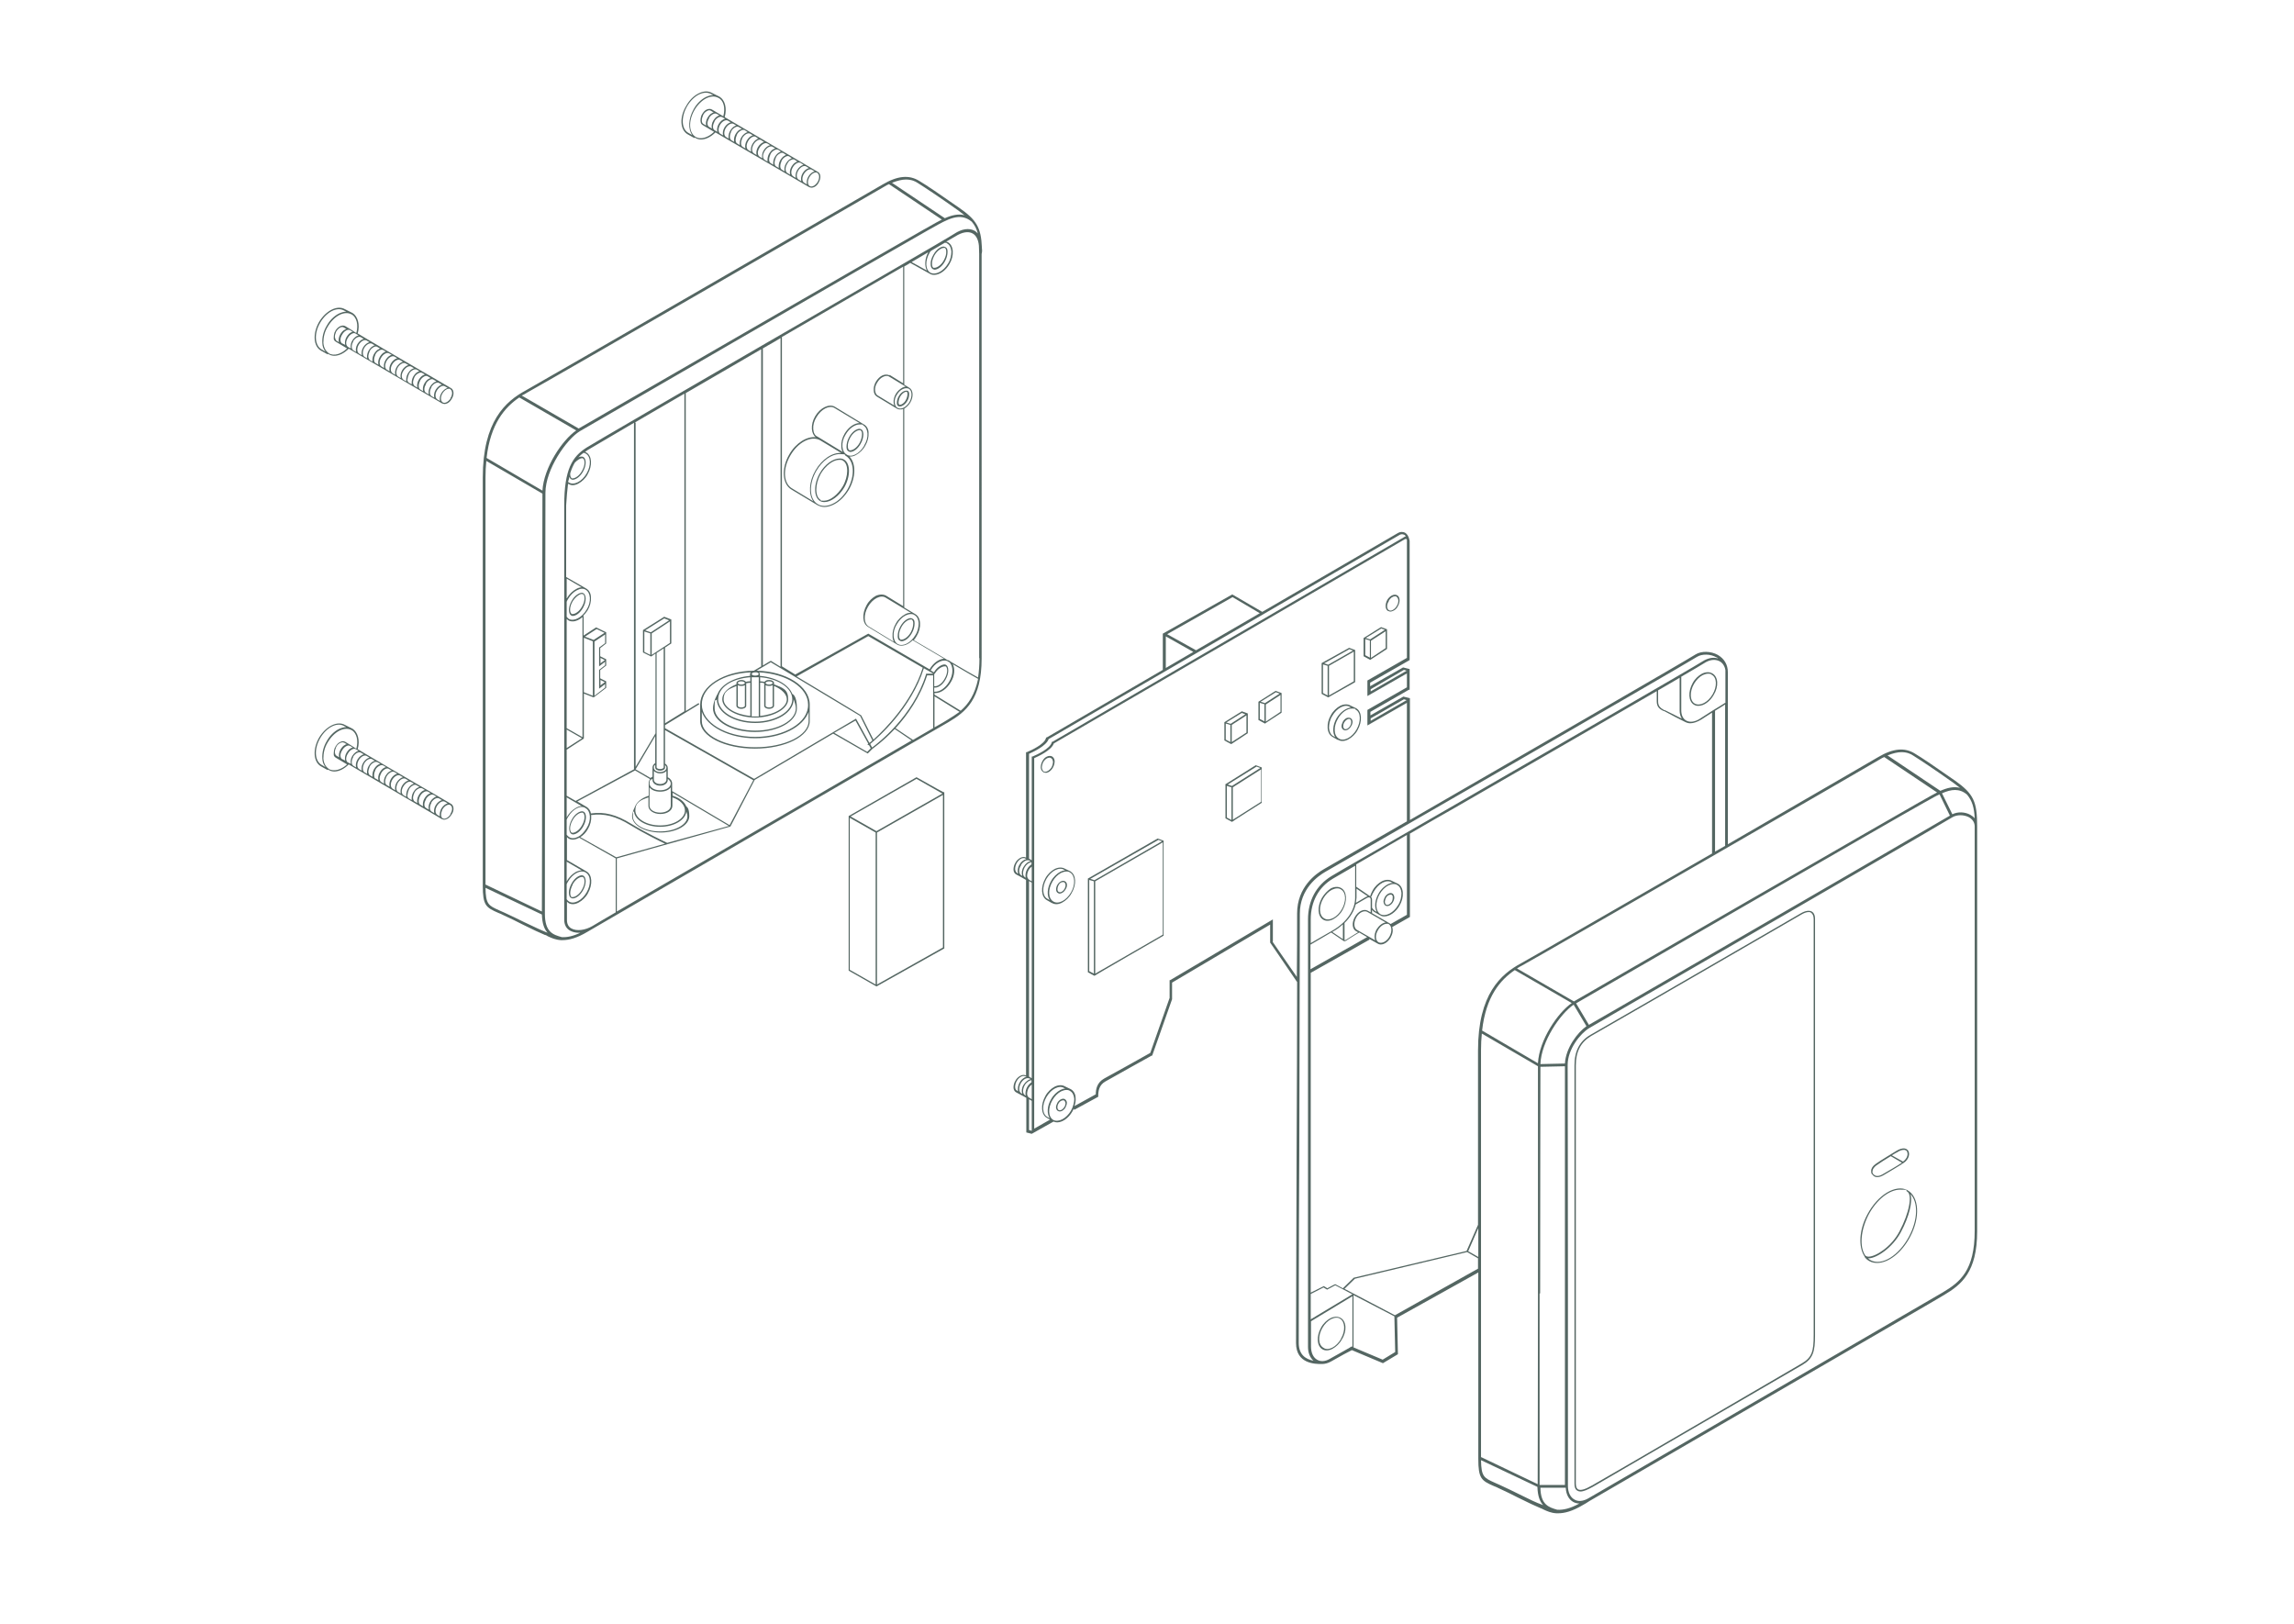 <?xml version="1.0" encoding="utf-8"?>
<svg xmlns="http://www.w3.org/2000/svg" version="1.1" viewBox="0 0 842 596">
  <defs>
    <style>
      .cls-1 {
        fill: #546662;
      }
    </style>
  </defs>
  
  <g>
    <g id="Layer_1">
      <path class="cls-1" d="M717.5,286.5c-7.3-5.1-12-8.3-14.7-9.9-3.7-2.3-8-1.9-13.4,1.3-2.6,1.5-27.7,16.1-55.2,32v-63.1c0-2.8-1.3-5-3.7-6.4-2.5-1.4-6-1.5-8.1-.2-4.1,2.6-65.8,38.2-104.9,60.8v-44.7l-2.4-.6-12.1,6.9v-1.3l14.1-8.1h.3v-7.6l-2.4-.6-12.1,6.9v-1.3l14.5-8.3v-43.4c0-.3,0-.6-.1-.8-.3-1.4-.9-2.1-1.5-2.5-.9-.5-1.9-.4-2.6,0-.4.2-23.4,13.6-49.9,29l-11-6.4-25.5,14.4v13.3c-23.2,13.5-42.1,24.5-42.6,24.8h-.2c0,0-.1.3-.1.3-.6,2.2-5.3,4.4-7,5.1h-.3v38.7c-.6-.3-1.3-.3-2.1.1-.7.4-1.4,1-1.8,1.8-.5.8-.7,1.7-.7,2.5s.4,1.5,1,1.8l1.5.8,2.1,1.2v71.8c-.6-.3-1.3-.3-2.1.1-.7.4-1.4,1-1.8,1.8-.5.8-.7,1.7-.7,2.5s.4,1.5,1,1.8l1.5.8,1.5.8.7.4v12.7l2,.5,8-4.5c.4.2.9.3,1.3.3,1.9,0,4.2-1.5,5.6-4,.2-.3.3-.7.5-1l.2.4,8.8-4.8v-.3c0-1.8.3-4,2.6-5.3,2.4-1.4,17-9.5,17-9.5h.2c0-.1,7.3-20.7,7.3-20.7v-6.1l36-21.3v6.6l9.9,14.5c0,17.3-.1,41.1-.2,63.2-.1,34.2-.2,66.4-.2,69.3,0,7.7,7.1,7.7,9.4,7.7h.1c1.1,0,2.2-.3,3.3-.9,3.5-2,6.8-3.8,7.7-4.2l11.4,4.8,5.5-3.3-.3-13.4,29.8-16.6v68.4c0,7.2,1.1,8,5.7,10,.6.2,1.2.5,1.8.8,2.4,1.1,4.9,2.3,7.2,3.5,3.4,1.7,6.4,3.1,8.1,3.8.4.1.7.3,1.1.5,1.3.6,2.8,1.3,4.8,1.4h.6c2.3,0,5.2-.7,9.2-3.1.5-.3,1.3-.7,2.3-1.4,10.8-6.3,50.5-29.3,83-48.2,23.9-13.9,44.5-25.8,47.1-27.4,6.4-3.8,12.2-8.4,12.2-23.4v-148.6c0-9.2-1.3-12-8.2-16.9ZM543.6,534.9v-149.4c0-2.2.1-4.2.3-6.1l20.6,12c0,5.8,0,45.6,0,83.4s-.1,63.9-.1,70l-20.7-9.9ZM493.5,344.7v-5.9c2.1-2,3.5-4.4,4.1-6.8.5-.3,2.8-1.6,3.8-2.2.6-.4,1.1-.5,1.4-.3.3.2.3.5.3.8v4.6l-1.1-.6c-1.4-.8-3.5.2-4.7,2.3-1.2,2.1-1,4.4.4,5.2l.8.4c-.8.5-2.8,1.7-3.7,2.3-.3.2-1.1.7-1.2.7,0-.1-.1-.1-.1-.5ZM493,344.8l-4-2.7c.2-.1.4-.2.5-.3,1.3-.7,2.4-1.6,3.4-2.5v5.4c.1,0,.1,0,.1,0ZM497.9,329.5v-3.3l4.1,2.8c-.3.1-.6.2-.9.4-.8.5-2.6,1.5-3.4,2,0-.7.2-1.3.2-1.9ZM506.4,328.2c.8-1.4,2-2.6,3.2-3.2.7-.3,1.3-.5,1.9-.5s1,.1,1.4.4c.9.5,1.4,1.6,1.5,2.9,0,1.4-.3,3-1.2,4.4-1.7,2.9-4.6,4.4-6.5,3.4-1.9-1.2-2-4.4-.3-7.4ZM509.4,324.6c-1.3.7-2.6,1.9-3.4,3.4-1.4,2.4-1.6,5-.7,6.7l-.6-.3c-.3-.2-.8-.7-1.1-1.2v-2.9c0-.6-.2-1-.5-1.2h.3c.2-.6.5-1.3.9-1.9.8-1.4,2-2.6,3.2-3.2s2.4-.7,3.3-.1l.4.2c-.6,0-1.2.2-1.8.5ZM498,341.3c-1.1-.7-1.2-2.7-.2-4.5,1-1.8,2.8-2.7,4-2.1l6.8,3.9c-1.2.2-2.4,1.1-3.3,2.5-.8,1.4-1,3-.5,4.1l-6.8-3.9ZM505.8,341.4c.8-1.4,2.1-2.3,3.2-2.3s.6.1.8.2c1.1.7,1.2,2.7.2,4.5-1,1.8-2.8,2.7-4,2.1-1.2-.7-1.3-2.7-.2-4.5ZM510,338.9l-6.4-3.7v-1.2c.3.3.6.7.9.8l1.9,1.1h.1c.5.4,1,.5,1.6.5,1.9,0,4.2-1.5,5.6-4,.9-1.5,1.3-3.2,1.2-4.7-.1-1.5-.7-2.7-1.8-3.3l-2.1-1c-1-.6-2.4-.6-3.8.1-1.3.7-2.6,1.9-3.4,3.4-.4.7-.7,1.4-.9,2.1l-5.1-3.5v-8.2c4.8-2.8,11.2-6.5,18.6-10.8v29.3l-6,3.4c-.1-.1-.2-.2-.4-.3ZM497.4,329.5c0,4.5-3,8.9-8,11.9-3.8,2.2-7,4-8.3,4.8v-8.7c0-6.5,2.9-11.9,8.2-15,.7-.4,3.6-2.1,8.1-4.7v11.7ZM481.1,346.7c1-.6,3.9-2.3,7.5-4.4l4.7,3.2h0c.1-.1.2,0,.2,0,.3,0,.8-.3,1.5-.8,1-.7,3.4-2.1,3.9-2.4l2.9,1.7-20.8,11.8v-9.1h.1ZM481.1,475l4.7-2.4,1.3.8,3-1.6,6.3,3.3-15.3,9.2v-9.3ZM490.2,471.4h-.1c0-.1-2.9,1.5-2.9,1.5l-1.3-.8-4.8,2.4v-117.4l21.6-12.2-.2-.3,3.2,1.8c.3.2.7.3,1.1.3,1.3,0,2.7-1,3.6-2.5.8-1.4,1-2.8.6-3.9l6.5-3.7v-30.6c5.2-3,10.8-6.3,16.7-9.6,25.7-14.8,55.6-32.1,73.9-42.7v3.8c0,2.2,1.3,2.9,2.5,3.5h.2c1.2.7,7.2,3.8,7.7,4h0c.6.3,1.2.5,1.9.5,1.2,0,2.6-.5,4.1-1.4,1.3-.9,2.7-1.7,3.9-2.5v51.7c-32.3,18.6-66.1,38.1-70.1,40.3-7.4,4-15.8,11.3-15.8,32v64l-4.2,9.6-41.3,9.8h-.1l-4,3.9-2.8-1.5ZM608.6,253.4c2.9-1.7,5.6-3.2,7.9-4.6v12c0,1.2.3,2.2.8,3-2-1-5.3-2.7-6.2-3.1h-.2c-1.2-.7-2.3-1.3-2.3-3.2v-4.1ZM564.5,390.3l-20.5-12c1.4-12.6,6.7-18.6,12-22.2l20.9,12.1c-5.1,3.5-12,13.6-12.4,22.1ZM542.6,450.8v10.6l-3.7-2.1,3.7-8.5ZM565.3,474.8c0-37.3.1-76.7.1-83.2l9-.2c0,5.6,0,44.3,0,81.5,0,34.4,0,67.5,0,72.2h-9.3v-70.3ZM574.4,390.4l-9,.2c.3-8.3,7.3-18.5,12.2-21.8l4.7,7.9c-3.3,2.3-7.6,8-7.9,13.7ZM583.2,376.2l-4.7-7.9c9.1-5.3,119.8-69.3,126.4-72.9.9-.5,1.7-1,2.5-1.4,1.6-.9,3.1-1.8,4.5-2.4l3.8,7.8c-7.6,4.5-53,30.8-89.6,52-22,12.7-39.7,23-42.9,24.8ZM716.6,298.9l-3.8-7.7c3.4-1.5,6.4-1.9,9.2.5,1.9,2.3,2.6,4.7,2.8,8.7-.4-.5-.9-.9-1.6-1.3-2-1.1-4.6-1.2-6.6-.2ZM697.9,276.1c2,0,3.4.6,4.4,1.3,2.7,1.7,7.4,4.8,14.6,9.9.9.7,1.7,1.3,2.5,1.9-2.3-.6-4.7,0-7.2,1.1l-19.4-13c2-.8,3.7-1.2,5.1-1.2ZM689.9,278.8c.6-.4,1.2-.7,1.7-.9l19.4,13c-1.4.7-2.8,1.5-4.2,2.3-.8.5-1.6.9-2.5,1.4-6.6,3.7-118.9,68.5-126.6,73l-20.9-12.1c.6-.4,1.3-.8,1.9-1.1,7.9-4.3,125.5-72.2,131.2-75.6ZM629.5,312.6v-51.7c1.6-1,3-1.8,3.7-2.3v51.9c-1.2.7-2.5,1.4-3.7,2.1ZM633.2,258c-.7.5-2.6,1.6-4.7,2.9-1.4.9-2.8,1.8-4.2,2.7-2,1.4-4,1.7-5.4.9-1.2-.7-1.8-2-1.8-3.8v-12.3c4.6-2.7,7.6-4.4,8.3-4.9,2.1-1.4,4.1-1.6,5.7-.8,1.2.6,2,1.9,2.2,3.3v12h0ZM515.3,256.7l1,.3-13.2,7.6v-.9l12.2-7ZM515.3,245.9l1,.3-13.2,7.6v-.8l12.2-7.1ZM462.4,225.1c-7.7,4.5-15.6,9.1-23.4,13.6l-10.6-5.9,24-13.6,10,5.9ZM427.9,233.6l10.1,5.7c-3.4,2-6.8,4-10.1,5.9v-11.6ZM384.9,271.3c5.3-3.1,128-74.4,128.9-75,.4-.2,1-.3,1.6,0,.2,0,.4.3.6.6-.2,0-.4.1-.7.3-1,.6-127.7,74.3-129,75.1h-.2c0,.1-.1.3-.1.3-.6,2.2-5.3,4.4-7,5.1h-.3v38.1l-1-.6v-38.5c1.3-.6,6.3-2.8,7.2-5.4ZM374.1,399.8c0-.7.2-1.5.6-2.2.4-.7,1-1.3,1.6-1.6.6-.3,1.2-.3,1.6-.1l.4.2c-.9.2-1.9,1-2.6,2.1-.7,1.1-.8,2.4-.5,3.3l-.4-.2c-.4-.3-.7-.8-.7-1.5ZM376.1,398.4c.6-1.1,1.7-1.8,2.5-1.9v.8c-.6.4-1.1.9-1.5,1.6-.5.8-.7,1.7-.7,2.5s.1.5.2.8l-.4-.2c-.9-.5-.9-2.1-.1-3.6ZM377.7,402.9c-.4-.2-.7-.8-.7-1.4s.2-1.5.6-2.2c.3-.5.7-.9,1.1-1.2v5.4l-1-.6ZM374.7,317.6c.4-.7,1-1.3,1.6-1.6.6-.3,1.2-.3,1.6-.1l.4.2c-1,.2-1.9.9-2.6,2.1-.7,1.1-.8,2.4-.5,3.3l-.4-.2c-.9-.6-1-2.3,0-3.7ZM376.1,318.4c.6-1.1,1.6-1.8,2.5-1.9v.8c-.6.4-1.1.9-1.5,1.6-.5.8-.7,1.7-.7,2.5s.1.5.2.8l-.4-.2c-.9-.5-.9-2.1-.1-3.6ZM377,321.5c0-.7.2-1.5.6-2.2.3-.5.7-.9,1.1-1.2v5.4l-.9-.5c-.5-.4-.8-.9-.8-1.5ZM372.6,319c0-.7.2-1.5.6-2.2.4-.7,1-1.3,1.6-1.6.3-.2.6-.2.9-.2s.5,0,.7.2h.2v.2c-.2.1-.4.1-.6.2-.7.4-1.4,1-1.8,1.8-.7,1.1-.8,2.4-.5,3.3l-.4-.2c-.4-.4-.7-.9-.7-1.5ZM378.7,324v71.8l-1-.6v-71.8l1,.6ZM372.6,399c0-.7.2-1.5.6-2.2.4-.7,1-1.3,1.6-1.6.6-.3,1.1-.3,1.5-.1h.1l.4.2c-.2,0-.5.1-.7.2-.7.4-1.4,1-1.8,1.8-.5.8-.7,1.7-.7,2.5s.1.5.2.8l-.4-.2c-.5-.2-.8-.7-.8-1.4ZM377.7,414.8v-11.3l1,.6v11l-1-.3ZM393.1,407.7c-1.7,2.9-4.6,4.4-6.5,3.4-1.9-1.1-2-4.4-.3-7.3.8-1.4,2-2.6,3.2-3.2.7-.3,1.3-.5,1.9-.5s1,.1,1.4.4c.9.5,1.4,1.6,1.5,2.9,0,1.3-.4,2.8-1.2,4.3ZM385.3,410.5l-.9-.5c-1.9-1.1-2-4.4-.3-7.3.8-1.4,2-2.6,3.2-3.2,1.2-.6,2.4-.7,3.3-.1l.4.2c-.6,0-1.2.2-1.8.5-1.3.7-2.6,1.9-3.4,3.4-1.5,2.5-1.6,5.3-.5,7ZM467.2,345.6v-8.1l-37.7,22.3h-.2v6.5l-7.1,20.2c-1.6.9-14.6,8.2-16.9,9.4-2.7,1.5-3.1,4-3.1,5.8l-7.8,4.3c.3-1,.5-2,.4-2.9,0-1.5-.7-2.7-1.8-3.3l-2.1-1c-1-.6-2.4-.6-3.8.1-1.3.7-2.6,1.9-3.4,3.4-1.8,3.2-1.6,6.8.5,8l1.2.7-5.8,3.3v-136c1.3-.6,6.3-2.8,7.2-5.4,7.3-4.2,128-74.4,128.9-75,.2,0,.4-.2.5,0,0,0,0,0,.2.2,0,.3,0,.7,0,1.1v42.3l-14.5,8.3v5.7l14.5-8.3v5.1l-14.5,8.3v5.7l14.5-8.3v43.5c-16.1,9.3-28.2,16.2-30.4,17.5-3,1.7-9.9,6.6-9.9,16.3s0,10.8-.1,23.3l-8.9-12.9ZM476.7,492.9c0-2.9,0-35.2.2-69.3.1-39.2.2-83.6.2-88.2,0-9.1,6.6-13.8,9.4-15.4,7.7-4.4,130.5-75.2,136.4-78.9,1.8-1.1,4.9-1.1,7.1.2.2,0,.4.2.6.4-1.3-.4-3.3-.5-5.9,1.2-3.1,2-51.8,30.1-91,52.7-24.1,13.9-43.1,24.8-45,26-5.6,3.4-8.6,9-8.6,15.9v156.9c0,2.2.7,3.9,2,5.1-2.9-.6-5.4-2.2-5.4-6.6ZM496.2,494.3h-.2c0,.1-3.8,2.2-7.9,4.5-1.7,1-3.4,1.1-4.7.3-1.4-.8-2.2-2.6-2.2-4.8v-9.3l15.2-9.2v18.5h-.2ZM507.5,499.1l-10.7-4.5v-19.2l15,7.8.3,13.1-4.6,2.8ZM512,482.8l-18.5-9.7,3.8-3.7,41.2-9.8,4,2.3v3.8l-30.5,17.1ZM557.8,548.6c-2.4-1.2-4.9-2.4-7.3-3.5-.7-.3-1.3-.6-1.8-.8-4-1.8-5-2.2-5.1-8.3l20.7,9.8c.1,3.4.9,5.4,2.1,6.7-.2,0-.4-.2-.5-.2-1.8-.6-4.7-2-8.1-3.7ZM571.6,554.2h0c-3.1-.9-6.1-1.8-6.2-8.1h9.3c.1,2.4,1.1,4.3,2.7,5.2.7.4,1.5.6,2.3.6-3.4,1.9-6,2.4-8,2.3ZM724.8,451.8c0,14.5-5.3,18.8-11.7,22.6-2.6,1.5-23.2,13.5-47.1,27.4-32.5,18.9-72.2,41.9-83,48.2-1.9,1.1-3.8,1.3-5.2.4-1.4-.8-2.3-2.6-2.3-4.9s0-36.9,0-72.6c0-38.6-.1-78.9-.1-82,0-5.7,4.6-11.5,7.9-13.5,1.3-.8,19.8-11.5,43.3-25.1,37.3-21.6,83.7-48.5,90-52.3,1.7-1,4.2-1,6.1,0,1.4.8,2.1,2,2.1,3.4v148.4h0Z"/>
      <path class="cls-1" d="M665,334.6c-1-.5-2.4-.3-4.1.7-1.8,1.1-36,20.8-58.6,33.9-10.2,5.9-17.5,10.1-18.6,10.7-3.9,2.3-5.8,5.9-5.8,11.2v153.5c0,1.3.3,2.2,1.1,2.6.3.2.7.3,1.1.3,1.1,0,2.5-.6,4.5-1.7,3.3-1.9,72.4-42.1,77-44.8,3.9-2.3,4.6-4.9,4.6-10.8v-152.9c0-1.7-.7-2.4-1.2-2.7ZM665.7,490.1c0,5.9-.6,8.2-4.4,10.4-4.6,2.7-73.7,43-77,44.8-2.6,1.5-4.2,1.9-5.1,1.4-.5-.3-.8-1-.8-2.2v-153.4c0-5.1,1.8-8.5,5.6-10.8,1.1-.6,8.8-5.1,18.6-10.7,22.6-13.1,56.8-32.8,58.6-33.9,1-.6,1.9-.9,2.6-.9s.7.1.9.2c.6.4,1,1.2,1,2.4v152.7Z"/>
      <path class="cls-1" d="M700.2,436.9c-4.4-2.3-11,1.7-14.8,8.9-3.1,5.8-3.3,11.9-1.1,15.3,0,0,0,.1.1.1,0,0,0,0,0,.2.5.7,1.1,1.2,1.9,1.6.8.4,1.7.6,2.7.6,4.1,0,9-3.7,12.1-9.6,3.8-7.1,3.3-14.8-1-17.1ZM685.8,446c3-5.7,7.7-9.3,11.6-9.3s1.7.2,2.5.6c2.2,1.1.9,7.9-2.7,14.7-3,5.7-8.6,9.2-11.3,9.3-.6,0-1.1-.2-1.3-.5-2.1-3.1-1.7-9.1,1.2-14.8ZM700.7,453.9c-3.7,7-10,10.9-14.1,8.7-.4-.2-.7-.5-1-.7h.4c2.8-.1,8.6-3.8,11.7-9.6,3.1-5.8,4.4-11.3,3.5-14,2.9,3,2.8,9.4-.5,15.6Z"/>
      <path class="cls-1" d="M689,432.1c.7,0,1.4-.2,2.3-.7,2.2-1.3,5.3-3.1,7.4-4.5,2-1.3,2.4-3.4,1.7-4.5-.3-.4-.7-.7-1.2-.8-.9-.2-2.1.2-3.2.9-.3.2-6,3.6-7.6,4.8-1,.7-1.6,1.6-1.6,2.5s.1,1.1.5,1.4c.4.6,1,.9,1.7.9ZM696.3,423c.9-.6,1.7-.9,2.4-.9h.4c.4.1.7.3.8.5.6,1,.2,2.6-1.4,3.8l-4.1-2.3c1.1-.7,1.8-1.1,1.9-1.1ZM688.7,427.8c1-.7,3.4-2.3,5.3-3.4l4.1,2.4c-2.1,1.4-5.3,3.2-7,4.2-1.5.9-2.7.9-3.5,0-.3-.3-.4-.6-.3-1.1,0-.7.6-1.5,1.4-2.1Z"/>
      <path class="cls-1" d="M492.1,483.8c-1-.6-2.4-.6-3.8.1-1.3.7-2.6,1.9-3.4,3.4-1.8,3.2-1.6,6.8.5,8,.5.3,1,.4,1.6.4s1.4-.2,2.1-.6c1.3-.7,2.6-1.9,3.4-3.4,2-3.1,1.7-6.7-.4-7.9ZM492.2,491.5c-.8,1.4-2,2.6-3.2,3.2-1.2.6-2.4.7-3.3,0-1.9-1.1-2-4.4-.3-7.3.8-1.4,2-2.6,3.2-3.2.7-.3,1.3-.5,1.9-.5s1,.1,1.4.4c1.8,1.1,2,4.4.3,7.3Z"/>
      <path class="cls-1" d="M485.2,329.6c-1.8,3.2-1.6,6.8.5,8,.5.3,1,.4,1.6.4s1.4-.2,2.1-.6c1.3-.7,2.6-1.9,3.4-3.4,1.8-3.2,1.6-6.8-.5-8-1-.6-2.4-.6-3.8.1-1.2.8-2.4,2-3.3,3.5ZM490.8,326.1c.5,0,1,.1,1.4.4,1.9,1.1,2,4.4.3,7.3-.8,1.4-2,2.6-3.2,3.2-1.2.6-2.4.7-3.3.1-1.9-1.1-2-4.4-.3-7.3.8-1.4,2-2.6,3.2-3.2.7-.3,1.3-.5,1.9-.5Z"/>
      <path class="cls-1" d="M390.9,403.5c-.8-.5-2.1.1-2.8,1.3-.3.6-.5,1.2-.5,1.7s.3,1.1.7,1.3c.2.1.4.2.7.2s.5-.1.8-.2c.5-.3,1-.7,1.3-1.3.3-.6.5-1.2.5-1.7s-.3-1-.7-1.3ZM390.7,406.3c-.3.5-.7.9-1.1,1.1-.4.2-.7.2-1,.1-.3-.2-.4-.5-.5-.9,0-.5.1-1,.4-1.5.4-.8,1.1-1.2,1.7-1.2s.3,0,.4.1c.3.2.4.5.5.9,0,.4-.1.9-.4,1.4Z"/>
      <path class="cls-1" d="M628.5,247.2c-1-.6-2.4-.6-3.8.1-1.3.7-2.6,1.9-3.4,3.4-1.8,3.2-1.6,6.8.5,8,.5.3,1,.4,1.6.4,1.9,0,4.2-1.5,5.6-4,1.9-3.1,1.7-6.7-.5-7.9ZM628.6,254.9c-1.7,2.9-4.6,4.4-6.5,3.4-1.9-1-2-4.4-.3-7.3.8-1.4,2-2.6,3.2-3.2.7-.3,1.3-.5,1.9-.5s1,0,1.4.4c1.9,1,2,4.3.3,7.2Z"/>
      <path class="cls-1" d="M393,319.9l-2.1-1c-1-.6-2.4-.6-3.8.1-1.3.7-2.6,1.9-3.4,3.4-1.8,3.2-1.6,6.8.5,8l1.9,1.1h.1c0-.1,0,0,0,0,.5.3,1,.4,1.6.4s1.4-.2,2.1-.6c1.3-.7,2.6-1.9,3.4-3.4,1.9-3.2,1.7-6.8-.4-8ZM384.1,322.6c.8-1.4,2-2.6,3.2-3.2,1.2-.6,2.4-.7,3.3-.1l.4.2c-.6,0-1.2.2-1.8.5-1.3.7-2.6,1.9-3.4,3.4-1.5,2.6-1.6,5.4-.5,7l-.9-.5c-1.8-1-2-4.3-.3-7.3ZM393.1,327.6c-.8,1.4-2,2.6-3.2,3.2-1.2.6-2.4.7-3.3.1-1.9-1.1-2-4.4-.3-7.3.8-1.4,2-2.6,3.2-3.2.7-.3,1.3-.5,1.9-.5s1,.1,1.4.4c1.8,1.1,2,4.4.3,7.3Z"/>
      <path class="cls-1" d="M334.9,227.1c-.2-.1-.4-.2-.6-.2-1.1,0-2.7,1-3.8,3-.7,1.2-1,2.5-1,3.6s.3,1.4.8,1.7c.2.1.4.2.6.2,1.1,0,2.7-1,3.8-3,.7-1.2,1-2.5,1-3.6s-.3-1.5-.8-1.7ZM334.3,232.1c-1,1.8-2.5,2.7-3.4,2.7s-.3,0-.4-.1c-.3-.2-.5-.6-.5-1.3-.1-1,.3-2.2.9-3.3,1-1.8,2.5-2.7,3.4-2.7s.3,0,.4.1c.3.2.5.6.5,1.3,0,1-.3,2.2-.9,3.3Z"/>
      <path class="cls-1" d="M317.1,155.8l-10.7-6.5c-2.1-1.2-5.4.4-7.2,3.5-.9,1.5-1.3,3.2-1.2,4.7.1,1.3.6,2.4,1.4,3-3.2-.4-7.3,2.1-9.7,6.3-3,5.1-2.6,10.9.8,12.9l9.5,5.7c.8.4,1.6.7,2.6.7s2.2-.3,3.4-.9c2.2-1.1,4.1-3,5.6-5.5,2.6-4.6,2.6-9.6.2-12.1h.3c.7,0,1.4-.2,2.1-.6,1.3-.7,2.6-1.9,3.4-3.4.9-1.5,1.3-3.2,1.2-4.7,0-1.3-.6-2.5-1.7-3.1ZM298.5,157.5c-.1-1.4.3-3,1.2-4.4,1.7-2.9,4.6-4.4,6.5-3.4l9.3,5.6c-1.9,0-4.1,1.5-5.5,3.9-.9,1.5-1.3,3.2-1.2,4.7,0,.8.2,1.4.5,2l-9.2-5.6c-1-.4-1.5-1.4-1.6-2.8ZM290.1,167.2c2.8-4.9,7.7-7.4,10.9-5.6l7.8,4.7c-3.2-.3-7.1,2.2-9.5,6.4-2.4,4.1-2.6,8.7-.8,11.3l-7.6-4.6c-3.4-1.8-3.7-7.3-.8-12.2ZM311.1,179.6c-1.4,2.4-3.3,4.3-5.4,5.3-2,1-4,1.1-5.5.2-3.2-1.8-3.4-7.3-.6-12.2,2.2-3.8,5.6-6.2,8.5-6.2s1.6.2,2.3.6c3.2,1.9,3.5,7.4.7,12.3ZM317.2,163.6c-.8,1.4-2,2.6-3.2,3.2-1.2.6-2.4.7-3.3,0-.9-.5-1.4-1.6-1.5-2.9-.1-1.4.3-3,1.2-4.4,1.3-2.3,3.4-3.7,5.1-3.7s1,.1,1.4.4c.9.5,1.4,1.6,1.5,2.9.1,1.4-.3,2.9-1.2,4.4Z"/>
      <path class="cls-1" d="M316.1,157.6c-.2-.1-.4-.2-.6-.2-1.1,0-2.7,1-3.8,3-.7,1.2-1,2.5-1,3.6s.3,1.4.8,1.7c.2.1.4.2.6.2,1.1,0,2.7-1,3.8-3,.7-1.2,1-2.5,1-3.6-.1-.9-.3-1.5-.8-1.7ZM315.5,162.6c-1,1.8-2.5,2.7-3.4,2.7s-.3,0-.4-.1c-.3-.2-.5-.6-.5-1.3-.1-1,.3-2.2.9-3.3,1-1.8,2.5-2.7,3.4-2.7s.3,0,.4.1c.3.2.5.6.5,1.3,0,1-.3,2.2-.9,3.3Z"/>
      <path class="cls-1" d="M333.7,144.6c0-.6-.2-1-.6-1.2-.1,0-.3,0-.5,0-.7,0-1.9.6-2.7,2-.5.8-.7,1.7-.7,2.5s.2,1,.6,1.2c.1.1.3.1.5.1.7,0,1.9-.6,2.7-2,.5-.8.7-1.7.7-2.5ZM330.3,148.6h-.2c-.1-.1-.3-.3-.3-.8s.2-1.5.6-2.2c.7-1.2,1.7-1.8,2.2-1.8h.2c.1,0,.3.3.3.8s-.2,1.5-.6,2.2c-.6,1.2-1.6,1.8-2.2,1.8Z"/>
      <path class="cls-1" d="M300.9,173.7c-2.3,4-2.3,8.8.1,10.2.5.3,1,.4,1.6.4,2.4,0,5.4-2.2,7.3-5.4,2.3-4,2.3-8.8-.1-10.2-.5-.3-1-.4-1.6-.4-2.5,0-5.5,2.2-7.3,5.4ZM308.1,168.8c.5,0,.9,0,1.3.3,2.1,1.2,2.1,5.7-.1,9.5-1.8,3-4.6,5.2-6.8,5.2s-.9-.1-1.3-.3c-2.1-1.2-2.1-5.7,0-9.5,1.8-3.1,4.6-5.2,6.8-5.2Z"/>
      <path class="cls-1" d="M383.7,283.7c1,0,2.1-.7,2.8-2,.4-.7.6-1.6.6-2.3s-.4-1.4-.9-1.7c-.5-.3-1.2-.3-1.9,0-.7.3-1.3.9-1.7,1.7-.4.7-.6,1.6-.6,2.3s.4,1.4.9,1.7c.2.2.5.2.8.2ZM382.4,281.8c0-.6.2-1.4.5-2,.3-.6.9-1.2,1.5-1.5.3,0,.6-.2.8-.2s.4.1.6.2c.4.2.6.7.7,1.3,0,.6-.2,1.4-.5,2-.8,1.3-2.1,2-2.9,1.6-.4-.3-.6-.8-.7-1.4Z"/>
      <path class="cls-1" d="M509.5,224.3c.3,0,.5.2.8.2s.7-.1,1.1-.3c.7-.3,1.3-.9,1.7-1.7.9-1.6.8-3.4-.3-4-1.1-.6-2.7.2-3.6,1.7-.9,1.7-.8,3.5.3,4.1ZM509.7,220.6c.6-1.1,1.5-1.7,2.3-1.7s.4,0,.6.2c.8.5.9,2,.1,3.3-.4.7-.9,1.2-1.5,1.5-.5.3-1,.3-1.4.1-.9-.6-.9-2.1,0-3.4Z"/>
      <path class="cls-1" d="M390.9,323.5c-.8-.5-2.1.1-2.8,1.3-.7,1.2-.6,2.6.2,3s.4.2.7.2c.7,0,1.6-.6,2.1-1.5.8-1.2.7-2.5-.2-3ZM390.7,326.3c-.5.9-1.5,1.5-2.1,1.1-.6-.3-.6-1.4-.1-2.4s1.1-1.2,1.7-1.2.3,0,.4.1c.6.3.7,1.4.1,2.4Z"/>
      <path class="cls-1" d="M497.4,250.4v-11.8l-2.2-.8-10.1,5.6v11.3l2.4,1.3,9.9-5.6ZM496.9,250.1l-9.1,5.2v-10.9l9.1-5.2v10.9ZM495.3,238.3l1.3.5-9.1,5.2-1.5-.5,9.3-5.2ZM485.6,243.9l1.7.5v10.9l-1.7-.9v-10.5Z"/>
      <path class="cls-1" d="M461.9,257.6v6.7l2.4,1.3h.1c0-.1.8-.6.8-.6l5.2-3.4v-7.2l-2.2-.8-6.3,4ZM462.4,258l1.7.5v6.3l-1.7-.9v-5.9ZM470,261.3l-4.8,3.2-.6.4v-6.3l5.4-3.5v6.2ZM469.7,254.6l-5.4,3.5-1.6-.5,5.6-3.5,1.4.5Z"/>
      <path class="cls-1" d="M503.1,242.1l.8-.5,5.2-3.4v-7.2l-2.2-.8-6.4,4v6.7l2.4,1.3h.2ZM508.6,237.9l-4.8,3.2-.6.4v-6.3l5.4-3.5v6.2ZM507,230.7l1.3.5-5.4,3.5-1.6-.5,5.7-3.5ZM501.1,234.6l1.7.5v6.3l-1.7-.9v-5.9Z"/>
      <path class="cls-1" d="M452,273.1l5.9-3.9h.1v-7.3l-2.2-.8-6.4,4v6.7l2.4,1.3h.2ZM452.1,272.4v-6.3l5.4-3.5v6.3l-5.4,3.5ZM455.8,261.7l1.3.5-5.4,3.5-1.6-.5,5.7-3.5ZM449.9,265.6l1.7.5v6.3l-1.7-.9v-5.9Z"/>
      <path class="cls-1" d="M449.8,288v12.4l2.4,1.3h0c0-.1,10.9-7,10.9-7h0v-13l-2.2-.8-11.3,7.1ZM450.3,288.5l1.7.5v12l-1.7-.9v-11.6ZM452.5,300.9v-11.9l10.4-6.6v11.9l-10.4,6.6ZM462.6,281.9l-10.4,6.6-1.6-.5,10.6-6.6,1.4.5Z"/>
      <path class="cls-1" d="M399.4,322.5h-.1v34.4l2.4,1.3h0c0-.1,25.3-14.7,25.3-14.7h.1v-34.9l-2.2-.8-25.6,14.7ZM399.8,323l1.7.5v33.9l-1.7-.9v-33.5ZM402,357.4v-33.9l24.8-14.3v33.9l-24.8,14.3ZM426.5,308.8l-24.8,14.3-1.5-.5,25-14.3,1.3.5Z"/>
      <path class="cls-1" d="M495.7,263.6c-.4-.2-.9-.2-1.5,0-.5.3-1,.7-1.3,1.3-.3.6-.5,1.2-.5,1.7s.3,1.1.7,1.3c.2.1.4.2.7.2s.5-.1.8-.2c.5-.3,1-.7,1.3-1.3.8-1.2.7-2.5-.2-3ZM495.6,266.4c-.3.5-.7.9-1.1,1.1s-.7.2-1,.1c-.3-.2-.4-.5-.5-.9,0-.5.1-1,.4-1.5.3-.5.7-.9,1.1-1.1.2-.1.4-.2.6-.2s.3,0,.4.1c.6.4.6,1.5.1,2.4Z"/>
      <path class="cls-1" d="M495.7,259c-1-.6-2.4-.6-3.8.1-1.3.7-2.6,1.9-3.4,3.4-.9,1.5-1.3,3.2-1.2,4.7.1,1.5.7,2.7,1.8,3.3l1.9,1.1h.1c0-.1.1,0,.1,0,.5.3,1,.4,1.6.4s1.4-.2,2.1-.6c1.3-.7,2.6-1.9,3.4-3.4,1.8-3.2,1.6-6.8-.5-8l-2.1-1ZM487.8,267.2c0-1.4.3-3,1.2-4.4.8-1.4,2-2.6,3.2-3.2,1.2-.6,2.4-.7,3.3-.1l.4.2c-1.8.2-3.9,1.6-5.3,3.9-1.5,2.6-1.6,5.4-.5,7l-.9-.5c-.8-.5-1.3-1.6-1.4-2.9ZM497.9,267.8c-.8,1.4-2,2.6-3.2,3.2-1.2.6-2.4.7-3.3.1-1.9-1.1-2-4.4-.3-7.3,1.3-2.3,3.4-3.7,5.1-3.7s1,.1,1.4.4c1.9,1,2,4.3.3,7.3Z"/>
      <path class="cls-1" d="M508.5,332.4c.2.1.4.2.7.2s.5-.1.8-.2c.5-.3,1-.7,1.3-1.3.4-.7.6-1.5.4-2.2-.1-.4-.3-.7-.6-.9-.8-.5-2.1.1-2.8,1.3-.3.6-.5,1.2-.5,1.7.1.7.3,1.1.7,1.4ZM508.7,329.6c.4-.8,1.1-1.2,1.7-1.2s.3,0,.4.1c.2.1.4.4.4.6,0,.5,0,1.2-.3,1.8-.3.5-.7.9-1.1,1.1-.4.2-.7.2-1,.1-.3-.2-.4-.5-.5-.9,0-.6.2-1.1.4-1.6Z"/>
      <path class="cls-1" d="M360.4,91.2v-.3c-.3-7.4-2-10.2-8.3-14.6-7.3-5.1-12-8.3-14.7-9.9-3.7-2.3-8-1.9-13.4,1.3-5.8,3.4-123.3,71.3-131,75.6-7.4,4-15.8,11.3-15.8,32v149.8c0,7.2,1.1,8,5.7,10,.6.2,1.2.5,1.8.8,2.4,1.1,4.9,2.3,7.2,3.5,3.4,1.7,6.4,3.1,8.1,3.8.4,0,.7.3,1.1.5,1.3.6,2.8,1.3,4.8,1.4h.6c2.3,0,5.2-.7,9.2-3.1,5.3-3.1,49.5-28.8,85-49.4,24-14,44.8-26,47.4-27.5,6.4-3.8,12.2-8.4,12.2-23.4V93.2c.2-.7.2-1.4.1-2ZM332.5,65.9c2,0,3.4.6,4.4,1.3,2.7,1.7,7.4,4.8,14.6,9.9.9.7,1.7,1.3,2.5,1.9-2.3-.6-4.7,0-7.2,1.1l-19.4-13c2-.8,3.7-1.2,5.1-1.2ZM193.5,144.1c7.7-4.2,125.3-72.2,131.1-75.6.6-.4,1.2-.7,1.7-.9l19.4,13c-1.4.7-2.8,1.5-4.2,2.3-.8.5-1.6.9-2.5,1.4-6.6,3.7-118.9,68.5-126.6,73l-20.9-12.1c.7-.3,1.4-.7,2-1.1ZM190.6,145.9l20.9,12.1c-5.1,3.5-11.9,13.6-12.4,22.1l-20.5-12c1.4-12.5,6.7-18.6,12-22.2ZM178.2,324.7v-149.4c0-2.2.1-4.2.3-6.1l20.6,12c0,5.8-.1,45.6-.1,83.4s-.1,63.9-.1,70l-20.7-9.9ZM192.4,338.5c-2.4-1.2-4.9-2.4-7.3-3.5-.7-.3-1.3-.6-1.8-.8-4-1.8-5-2.2-5.1-8.3l20.7,9.8c.1,3.4.9,5.4,2.1,6.7-.2-.1-.4-.2-.5-.2-1.8-.7-4.7-2.1-8.1-3.7ZM206.2,344h0c-3.2-.9-6.2-1.8-6.2-8.6s0-36.2.1-70.8c0-38.4.1-78.9.1-83.7,0-8.6,7.7-19.6,12.6-22.6,5.1-3,120.1-69.5,126.8-73.2.9-.5,1.7-1,2.5-1.4,5.8-3.3,10.3-5.9,14.6-2.3,1.1,1.3,1.8,2.7,2.2,4.3-.4-.4-.8-.8-1.2-1-2-1.1-4.7-.7-7.4,1.1-2.4,1.6-36.3,21.2-69,40.1-32.8,19-63.7,36.9-66,38.4-5.2,3.3-8.2,7.9-8.2,21.2v152.1c0,1.8.7,3.2,2.1,4,.9.5,2,.8,3.2.8s.5,0,.8-.1c-2.9,1.4-5.1,1.8-6.9,1.7ZM359.5,241.6c0,2.7-.2,5.1-.5,7.1-1.7-.9-5.8-3.3-10.2-5.9,0-.1-.3-.2-.4-.3-.2-.1-.4-.2-.6-.2-5.7-3.4-11.5-6.8-12.4-7.3.4-.5.8-1,1.1-1.6.9-1.5,1.3-3.2,1.2-4.7-.1-1.5-.7-2.7-1.8-3.3l-4-2.4v-73c.8-.5,1.6-1.2,2.2-2.2,1.3-2.2,1.1-4.7-.4-5.5l-1.8-1.1v-43.4c.7-.4,1.5-.8,2.2-1.3l7.2,4c.5.3,1,.4,1.6.4,1.9,0,4.2-1.5,5.6-4,.9-1.5,1.3-3.2,1.2-4.7-.1-1.5-.7-2.7-1.8-3.3-.2,0-.4-.2-.6-.2,1.7-1,2.9-1.7,3.3-1.9,2.5-1.6,4.8-2,6.4-1.1,1.3.7,2.1,2.3,2.3,4.5,0,.9.1,1.9.1,3v148.4h.1ZM348.4,250.2c-1.4,2.4-3.6,3.9-5.5,3.7v-1.5h.4c1.1,0,2.7-1,3.8-3,1.4-2.5,1.1-4.7.2-5.3-.2-.1-.4-.2-.6-.2-1.1,0-2.9,1.1-3.9,2.9l-1.2-.7c1.5-2.7,4.1-4.1,6-3.5.3.2.6.4.9.5,1.4,1.4,1.5,4.4-.1,7.1ZM217.5,339.9c-2.7,1.6-5.9,2-7.8.9-1.1-.6-1.6-1.7-1.6-3.1v-6.7c.2.2.4.3.6.5.5.3,1,.4,1.6.4s1.4-.2,2.1-.6c1.3-.7,2.6-1.9,3.4-3.4,1.8-3.2,1.6-6.8-.5-8l-7.2-4.2v-8.4c.2.2.4.3.6.5.5.3,1,.4,1.6.4s1.4-.2,2.1-.6c.1,0,.1-.1.2-.1l13.4,7.6v19.8c-3.7,2.2-6.6,3.8-8.5,5ZM213.6,168.2c.2,0,.3,0,.4.1.6.3,1,2.2-.4,4.6-1,1.8-2.5,2.7-3.4,2.7s-.3,0-.4-.1c-.3-.2-.6-.8-.5-1.8.5-1.6,1.1-2.9,1.7-3.9,1-1,2-1.6,2.6-1.6ZM209,175c.1.4.3.7.6.9.2.1.4.2.6.2,1.1,0,2.7-1,3.8-3,1.4-2.5,1.1-4.7.2-5.3-.2-.1-.4-.2-.6-.2-.4,0-.9,0-1.4.4.6-.7,1.3-1.3,2-1.8.3.1.5.1.8.3,1.9,1.1,2,4.4.3,7.3-.8,1.4-2,2.6-3.2,3.2-1.2.6-2.4.7-3.3.1-.1-.1-.2-.1-.3-.2.2-.6.4-1.2.5-1.9ZM208.5,177.6q.1,0,0,0c.6.3,1.1.5,1.7.5s1.4-.2,2.1-.6c1.3-.7,2.6-1.9,3.4-3.4,1.8-3.2,1.6-6.8-.5-8-.2-.1-.3-.2-.5-.2.3-.2.7-.5,1-.7,1-.6,7.5-4.4,17-10v127.2l-21.4,11.6-3.3-1.9v-16.9l6.3-4.1v-16.5l3.6,1.4,4.6-3.5v-2.4l-2.2-1.1v-3l2.2-1.7v-2.3l-2.2-1.1v-3l2.2-1.7v-4.1l-3.7-1.8-4.6,3v-7.2h-.2c.6-.6,1.2-1.3,1.7-2.1.9-1.5,1.3-3.2,1.2-4.7,0-1.5-.7-2.7-1.8-3.3l-7.3-4.2v-26.3c.2-3.1.4-5.7.7-7.9ZM244.1,265.5v-27.8l2.3-1.5v-8.8l-2.6-1-7.8,4.9v8.2l3,1.5,1.6-1.1v29.3l-7.3,12.3v-126.4h-.3c5.3-3.1,11.5-6.7,18.2-10.6v116.6l-7.1,4.4ZM252.3,299.7c0,3-4.5,5.5-10,5.5s-10-2.5-10-5.5.2-1.3.4-1.8c.3,3.1,4.5,5.6,9.6,5.6s9.3-2.5,9.6-5.6c.2.5.4,1.2.4,1.8ZM251.4,297.5c0,3-4.1,5.5-9.1,5.5s-9.1-2.5-9.1-5.5,1.9-3.8,4.8-4.8v3.1c0,1.7,1.9,3,4.4,3s4.4-1.3,4.4-3v-3.1c2.8.9,4.6,2.8,4.6,4.8ZM246.2,295.8c0,1.4-1.7,2.5-3.9,2.5s-3.9-1.1-3.9-2.5v-6.8c.7,1,2.1,1.6,3.9,1.6s3.2-.6,3.9-1.6v6.8ZM242.3,290.1c-2.2,0-3.9-1.1-3.9-2.5s.4-1.3,1.1-1.7v.4c0,1.2,1.2,2.1,2.8,2.1s2.8-.9,2.8-2.1v-.4c.7.5,1.1,1.1,1.1,1.7,0,1.4-1.7,2.5-3.9,2.5ZM238.9,232.1l-2.1-.7,7-4.4,1.8.7-6.7,4.4ZM236.5,231.8l2.2.7v7.9l-2.2-1.1v-7.5ZM239.2,232.5l6.7-4.4v7.9l-6.7,4.4v-7.9ZM243.6,238v43.7c0,.3-.6.6-1.3.6s-1.3-.3-1.3-.6v-42l2.6-1.7ZM240.5,280.1c-.6.4-1,1-1,1.6v3.4c-.3.1-.5.3-.7.5l-5.5-3.2,7.2-12.2v9.9ZM240,283c.5.5,1.3.9,2.3.9s1.8-.3,2.3-.9v3.2c0,.9-1,1.6-2.3,1.6s-2.3-.7-2.3-1.6v-3.2ZM242.3,283.4c-1.3,0-2.3-.7-2.3-1.6s.2-.7.5-1v1c0,.6.8,1.1,1.8,1.1s1.8-.5,1.8-1.1v-1c.3.3.5.6.5,1,0,.9-1,1.6-2.3,1.6ZM215,216.5c.9.5,1.4,1.6,1.5,2.9.1,1.4-.3,3-1.2,4.4-1.7,2.9-4.6,4.4-6.5,3.4-.3-.2-.6-.5-.8-.8v-5.5c.1-.3.3-.7.5-1,.8-1.4,2-2.6,3.2-3.2,1.3-.7,2.4-.8,3.3-.2ZM220.4,241.5l1.6.8-1.6,1.2v-2ZM219.9,237.7v6.9l2.2-1.7v1.3l-2.2,1.7v6.9l2.2-1.7v1.3l-3.9,3v-19.9l3.9-2.6v3.2l-2.2,1.6ZM220.4,249.6l1.6.8-1.6,1.2v-2ZM214.3,234.1l3.3,1.3v20l-3.3-1.3v-20ZM217.9,234.9l-3.2-1.2,4.3-2.8,2.9,1.4-4,2.6ZM213.8,234v36.6l-5.8-3.3v-40.1c.2.2.4.3.6.5.5.3,1,.4,1.6.4,1.2,0,2.5-.6,3.6-1.6v7.5ZM208,267.8l5.6,3.2-5.6,3.6v-6.8ZM208,212.4l5.5,3.2c-.6,0-1.3.2-2,.6-1.3.7-2.6,1.9-3.4,3.4,0,0,0,0-.1,0v-7.3ZM208,292.7l5.5,3.2c-.6,0-1.3.2-2,.6-1.3.7-2.6,1.9-3.4,3.4,0,0,0,.1-.1.1v-7.3ZM212.1,307.2c-1.2.6-2.4.7-3.3,0-.3-.2-.6-.5-.8-.8v-5.5c.1-.3.3-.7.5-1,.8-1.4,2-2.6,3.2-3.2,1.2-.6,2.4-.7,3.3,0,.9.5,1.4,1.6,1.5,2.9.1,1.4-.3,3-1.2,4.4-.9,1.4-1.9,2.6-3.2,3.2ZM208,316.3l5.5,3.2c-.6,0-1.3.2-2,.5-1.3.7-2.6,1.9-3.4,3.4,0,0,0,.1-.1.1v-7.2ZM208,324.6c.1-.3.3-.7.5-1,.8-1.4,2-2.6,3.2-3.2s2.4-.7,3.3-.1c1.9,1.1,2,4.4.3,7.3-.8,1.4-2,2.6-3.2,3.2-1.2.6-2.4.7-3.3.1-.3-.2-.6-.5-.8-.8v-5.5ZM226.2,314.7l-13.2-7.4c1.1-.7,2.1-1.7,2.8-3,.9-1.5,1.3-3.2,1.2-4.7,0-.1,0-.3-.1-.4,4.8-.7,9.2.4,14.5,3.7,4.9,3,10.8,5.9,12.7,6.8l-17.9,5ZM244.9,309.4c-.8-.4-7.7-3.6-13.2-7s-9.9-4.5-14.8-3.8c-.2-1.1-.8-1.9-1.6-2.4l-3.4-2,21.2-11.4,5.5,3.2c-.3.4-.5.9-.5,1.5v4.6c-2.5.8-4.3,2.2-5,3.9,0,.1-1.1,2-1.1,3.6,0,3.3,4.7,6,10.5,6s10.5-2.7,10.5-6-1.1-3.5-1.1-3.6c-.7-1.7-2.4-3.1-5-3.9v-1.1l20.6,12.2-22.6,6.2ZM267.8,302.9l-21.1-12.5v-2.8c0-.9-.6-1.8-1.6-2.3v-3.4c0-.7-.4-1.3-1-1.6v-12.3l32.4,18.4-8.7,16.5ZM276.8,285.9l-32.7-18.6v-1.1l12.6-7.7-.3-.4-4.7,2.9v-116.7c8.7-5,18.2-10.6,27.7-16.1v116.4l-2.7,1.6c-10.9.1-19.7,5.6-19.7,12.4v6.1c0,5.6,9,10.1,20.1,10.1s20.1-4.5,20.1-10.1v-6.1c0-6.7-8.7-12.2-19.5-12.4l5.2-3.1,32.8,19.7,4.5,9c-.4.4-.8.7-1.1.9l-4.9-8.9-37.4,22.1ZM329.4,149.7c-.6-.3-.9-1-1-1.9-.1-.9.2-2,.8-2.9.6-1,1.3-1.7,2.2-2.1.4-.2.9-.3,1.3-.3s.6.1.9.2c1.2.7,1.3,2.9.2,4.9-1.2,1.9-3.1,2.9-4.4,2.1ZM331.2,142.3c-.9.5-1.8,1.3-2.4,2.3-.6,1-.9,2.2-.8,3.2,0,.4.1.8.3,1.1l-6.1-3.7c-.6-.3-.9-1-1-1.9-.1-.9.2-2,.8-2.9.6-1,1.3-1.7,2.2-2.1.8-.4,1.6-.4,2.1-.1l6.1,3.7c-.4.1-.8.2-1.2.4ZM326.5,137.8c-.7-.4-1.7-.4-2.6,0s-1.8,1.3-2.4,2.3-.9,2.2-.8,3.2c0,1.1.5,1.9,1.2,2.3l7.3,4.4c.3.2.7.3,1.1.3s.8,0,1.2-.2v72.4l-6.2-3.8c-1-.6-2.4-.6-3.8,0-1.3.7-2.6,1.9-3.4,3.4-1.8,3.2-1.6,6.8.5,8l10.7,6.5c.5.3,1,.4,1.6.4,1.3,0,2.8-.7,4.1-2,.5.3,5.9,3.5,11.5,6.8-1.9.1-4,1.6-5.3,3.9l-22.5-13.1-26.8,15-4.9-3v-120.9c16.3-9.5,32.5-18.8,44.5-25.8v42.8l-5-3.1ZM329.5,236.4c-.9-.5-1.4-1.6-1.5-2.9-.1-1.4.3-3,1.2-4.4.8-1.4,2-2.6,3.2-3.2.7-.3,1.3-.5,1.9-.5s1,.1,1.4.4c.9.5,1.4,1.6,1.5,2.9,0,1.4-.3,3-1.2,4.4-1.7,2.9-4.6,4.4-6.5,3.3ZM332.2,225.5c-1.3.7-2.6,1.9-3.4,3.4-.9,1.5-1.3,3.2-1.2,4.7,0,.8.2,1.4.5,2l-9.2-5.6c-1.9-1.1-2-4.4-.3-7.3.8-1.4,2-2.6,3.2-3.2,1.2-.6,2.4-.7,3.3-.1l9.3,5.6c-.8-.1-1.5.1-2.2.5ZM320.6,271.5l-4.5-8.9h0c0-.1-23.7-14.3-23.7-14.3l26.3-14.8,20,11.6c-4,12.7-13.8,22.5-18.1,26.4ZM286.4,244.7l-3.4-2.1h-.1c0-.1-2.9,1.7-2.9,1.7v-116.4c.6-.3,1.1-.7,1.7-1,1.6-.9,3.2-1.8,4.8-2.8v120.6h-.1ZM257.6,261.3c2,5.5,10,9.7,19.6,9.7s17.6-4.1,19.6-9.7v3.4c0,5.3-8.8,9.6-19.6,9.6s-19.6-4.3-19.6-9.6v-3.4ZM277.2,270.5c-10.8,0-19.6-5.3-19.6-11.9s8-11.4,18-11.8c-.2.2-.3.4-.3.6v.7c-5.8.5-10.5,3.1-11.9,6.6-.1.1-1.7,2.9-1.7,5.3,0,4.8,6.9,8.7,15.4,8.7s15.4-3.9,15.4-8.7-1.6-5.2-1.7-5.3c-1.4-3.5-6.1-6.1-11.9-6.6v-.7c0-.2-.1-.4-.3-.6,10.1.5,18,5.6,18,11.8.2,6.6-8.6,11.9-19.4,11.9ZM278.5,247.4c0,.3-.5.6-1.3.6s-1.3-.3-1.3-.6.6-.6,1.3-.6c.7-.1,1.3.3,1.3.6ZM290.8,256.7c0,4.5-6.1,8.2-13.6,8.2s-13.6-3.7-13.6-8.2,5.2-7.6,11.8-8.1v1.5c-.5,0-1.1,0-1.6.2-.3-.4-.9-.7-1.7-.7s-1.8.5-1.8,1.1v.5c-3.3,1.3-5.2,3.3-5.2,5.5,0,3.6,5.7,6.7,12.1,6.7s12.1-3.1,12.1-6.7-1.9-4.2-5.2-5.5v-.5c0-.6-.8-1.1-1.8-1.1s-1.4.3-1.7.7c-.5-.1-1.1-.2-1.6-.2v-1.5c6.6.5,11.8,3.9,11.8,8.1ZM291.3,256.7c.4,1,.8,2.2.8,3.3,0,4.5-6.7,8.2-14.9,8.2s-14.9-3.7-14.9-8.2.4-2.3.8-3.3c0,4.8,6.3,8.7,14.1,8.7s14.1-3.9,14.1-8.7ZM275.4,255.7v7.1c-5.4-.5-9.8-3.1-9.8-6.1s1.8-3.7,4.7-4.9v7.3c0,.6.8,1.1,1.8,1.1s1.8-.5,1.8-1.1v-8.3c.5-.1,1-.1,1.5-.2v5.1ZM270.8,251.5c.3.2.8.3,1.3.3s1-.1,1.3-.3v7.6c0,.3-.6.6-1.3.6s-1.3-.3-1.3-.6v-7.6ZM272.1,251.3c-.7,0-1.3-.3-1.3-.6s.6-.6,1.3-.6,1.3.3,1.3.6-.6.6-1.3.6ZM279,254.8v-4.2c.5,0,1,0,1.5.2v8.3c0,.6.8,1.1,1.8,1.1s1.8-.5,1.8-1.1v-7.3c2.9,1.2,4.7,3.1,4.7,4.9,0,3-4.4,5.6-9.8,6.1v-8ZM281,251.5c.3.2.8.3,1.3.3s1-.1,1.3-.3v7.6c0,.3-.6.6-1.3.6s-1.3-.3-1.3-.6v-7.6ZM282.3,251.3c-.7,0-1.3-.3-1.3-.6s.6-.6,1.3-.6,1.3.3,1.3.6-.6.6-1.3.6ZM278.5,254.8v8.2h-2.6v-14.4h2.6v6.2ZM314,264.5l4.7,8.5c-.2.1-.2.2-.3.2l.3.4s0-.1.2-.2l.7,1.3-1.3,1.3-12.1-7,7.8-4.5ZM320.1,274.4l-.7-1.3c2.8-2.3,15.1-13.1,19.7-27.8l3.5,2h-2.7v.2c-4.8,15.6-17.9,25.5-19.8,26.9ZM343.1,247.3c1.1-1.9,2.8-2.7,3.6-2.7s.3,0,.4,0c.6.3,1,2.2-.4,4.6-1,1.8-2.5,2.7-3.4,2.7s-.3,0-.4-.1v-4.3l.2-.3ZM340.3,247.9h2.2v19.4c-2,1.2-4.5,2.6-7.4,4.3l-6.4-4.3c4.3-4.7,9-11.3,11.6-19.4ZM346.8,89.1c.3,0,.7,0,.9.3.9.5,1.4,1.6,1.5,2.9,0,1.4-.3,3-1.2,4.4-1.7,2.9-4.6,4.4-6.5,3.4-1.9-1.1-2-4.4-.3-7.3,0-.2.3-.4.5-.7,2-1.2,3.7-2.2,5.1-3ZM340.2,99.3l-5.6-3.1c2.2-1.3,4.3-2.5,6.1-3.6-1.3,2.4-1.4,5-.5,6.7ZM300.3,291.7c-26.3,15.3-57.4,33.3-73.9,42.9v-19.5l41.7-11.7,8.9-17.1,28.8-17,12.7,7.3,1.7-1.7c.2-.2,3.9-2.7,8.2-7.3l6.2,4.2c-8.8,5.1-21,12.2-34.3,19.9ZM347.8,264.2c-.6.4-2.3,1.4-4.8,2.8v-11.4l9.2,5.7c-1.4,1-2.9,2-4.4,2.9ZM352.6,260.9l-9.6-5.9v-.6h.4c2,0,4.2-1.6,5.6-4,1.4-2.3,1.6-4.9.7-6.6,4.1,2.4,7.8,4.6,9.3,5.4-1.2,5.8-3.5,9.2-6.4,11.7Z"/>
      <path class="cls-1" d="M209.6,329.6c.2.1.4.2.6.2,1.1,0,2.7-1,3.8-3,1.4-2.5,1.1-4.7.2-5.3-.2-.1-.4-.2-.6-.2-1.1,0-2.7,1-3.8,3-.6,1.1-1,2.3-1,3.3s.3,1.8.8,2ZM210.2,324.6c1-1.8,2.5-2.7,3.4-2.7s.3,0,.4.1c.6.3,1,2.2-.4,4.6-1,1.8-2.5,2.7-3.4,2.7s-.3,0-.4,0c-.2-.1-.5-.6-.5-1.5s.4-2.1.9-3.1Z"/>
      <path class="cls-1" d="M214.3,298c-.2-.1-.4-.2-.6-.2-1.1,0-2.7,1-3.8,3-1.4,2.5-1.1,4.7-.2,5.3.2.1.4.2.6.2,1.1,0,2.7-1,3.8-3,1.4-2.5,1.1-4.8.2-5.3ZM210.2,305.7c-.2,0-.3,0-.4-.1-.6-.3-1-2.2.4-4.6,1-1.8,2.5-2.7,3.4-2.7s.3,0,.4.1c.6.3,1,2.2-.4,4.6-1,1.8-2.5,2.7-3.4,2.7Z"/>
      <path class="cls-1" d="M209.8,220.6c-1.4,2.5-1.1,4.7-.2,5.3.2.1.4.2.6.2,1.1,0,2.7-1,3.8-3,1.4-2.5,1.1-4.7.2-5.3-.2-.1-.4-.2-.6-.2-1,0-2.7,1-3.8,3ZM213.6,218.1c.2,0,.3,0,.4,0,.6.3,1,2.2-.4,4.6-1,1.8-2.5,2.7-3.4,2.7s-.3,0-.4-.1c-.6-.3-1-2.2.4-4.6,1.1-1.7,2.6-2.7,3.4-2.7Z"/>
      <path class="cls-1" d="M341.6,97.1c0,.8.3,1.4.8,1.7.2,0,.4.2.6.2,1.1,0,2.7-1,3.8-3,.7-1.2,1-2.5,1-3.6s-.3-1.4-.8-1.7c-.2,0-.4-.2-.6-.2-1.1,0-2.7,1-3.8,3-.7,1.2-1.1,2.5-1,3.6ZM346.4,91c.1,0,.3,0,.4,0,.3.2.5.6.5,1.3.1,1-.3,2.2-.9,3.3-1,1.8-2.5,2.7-3.4,2.7s-.3,0-.4,0c-.3-.2-.5-.6-.5-1.3-.1-1,.3-2.2.9-3.3,1-1.7,2.5-2.7,3.4-2.7Z"/>
      <path class="cls-1" d="M336.4,285.3l-24.8,14.2h-.1v56.8l10.2,5.8,24.8-13.9h.1v-57.4h-.3c0,.1-9.9-5.5-9.9-5.5ZM336.4,285.9l9.5,5.4-24.2,13.8-9.5-5.4,24.2-13.8ZM311.9,300.2l9.5,5.4v55.8l-9.5-5.4v-55.8ZM346.1,347.8l-24.2,13.6v-55.8l24.2-13.8v56Z"/>
      <path class="cls-1" d="M165.6,295.1l-8.2-4.8-2.1-1.2-4.1-2.4-10.3-6-2-1.2-4.1-2.4-2-1.2-1.5-.9c.9-3.3,0-6.3-1.9-7.5l-2.8-1.4c-2.8-1.6-7,.5-9.5,4.7-2.4,4.2-2.1,8.9.7,10.5l2.5,1.4v-.2c.2,0,.2.1.3.1.6.4,1.4.6,2.1.6,1.7,0,3.6-.9,5.3-2.6l26.1,15.3,6.1,3.6,2,1.2c.3,0,.5.2.8.2s.7-.1,1.1-.3c.7-.3,1.2-.9,1.7-1.7,1-1.4.8-3.2-.2-3.8ZM122.9,276.2c0-.6.2-1.3.5-2,.3-.7.9-1.2,1.5-1.5.5-.2,1-.3,1.3-.1h.1l1,.6c-.2,0-.4,0-.6.2-.7.3-1.2.9-1.7,1.7-.6,1-.7,2.1-.5,2.9l-1-.6c-.3-.1-.5-.6-.6-1.2ZM125.6,278.7c-.8-.5-.9-1.9,0-3.3.4-.7.9-1.2,1.5-1.5.5-.3,1-.3,1.4-.1l1,.6c-.2,0-.4.1-.6.2-.7.3-1.2.9-1.7,1.7-.6,1-.7,2.1-.5,2.9l-1-.5ZM127.7,279.9c-.8-.5-.9-1.9,0-3.3.4-.7.9-1.2,1.5-1.5.5-.3,1-.3,1.4-.1l1,.6c-.8.2-1.7.9-2.3,1.9-.6,1-.7,2.1-.5,2.9l-1-.5ZM129.6,277.8c.8-1.3,2.1-2,2.9-1.5l1,.6c-.8.2-1.7.9-2.3,1.9-.6,1-.7,2.1-.5,2.9l-1-.6c-.8-.5-.8-1.9,0-3.3ZM131.7,279c.8-1.3,2.1-2,2.9-1.5l1,.6c-.8.2-1.7.9-2.3,1.9-.6,1-.7,2.1-.5,2.9l-1-.6c-.8-.5-.9-1.9-.1-3.3ZM133.7,280.2c.8-1.3,2.1-2,2.9-1.5l1,.6c-.2,0-.4.1-.6.2-.7.3-1.2.9-1.7,1.7-.4.7-.6,1.5-.6,2.3s.1.4.1.6l-1-.6c-.8-.5-.8-1.9-.1-3.3ZM135.2,283.4c0-.6.2-1.3.5-2,.3-.7.9-1.2,1.5-1.5.5-.3,1-.3,1.4-.1l1,.6c-.2,0-.4.1-.6.2-.7.3-1.2.9-1.7,1.7-.4.7-.6,1.5-.6,2.3s.1.4.1.6l-1-.6c-.3-.1-.5-.6-.6-1.2ZM137.3,284.6c0-.6.2-1.3.5-2,.3-.7.9-1.2,1.5-1.5.5-.3,1-.3,1.4-.1l1,.6c-.2,0-.4.1-.6.2-.7.3-1.2.9-1.7,1.7-.6,1-.7,2.1-.5,2.9l-1-.6c-.4,0-.6-.6-.6-1.2ZM139.9,283.8c.4-.7.9-1.2,1.5-1.5.5-.3,1-.3,1.4,0l1,.6c-.2,0-.4.1-.6.2-.7.3-1.2.9-1.7,1.7-.6,1-.7,2.1-.5,2.9l-1-.6c-.8-.4-.9-1.8-.1-3.2ZM141.9,285c.4-.7.9-1.2,1.5-1.5.5-.3,1-.3,1.4-.1l1,.6c-.8.2-1.7.9-2.3,1.9s-.7,2.1-.5,2.9l-1-.6c-.8-.4-.8-1.8-.1-3.2ZM144,286.2c.8-1.3,2.1-2,2.9-1.5l1,.6c-.8.2-1.7.9-2.3,1.9-.6,1-.7,2.1-.5,2.9l-1-.6c-.8-.5-.9-1.9-.1-3.3ZM146,287.4c.8-1.3,2.1-2,2.9-1.5l1,.6c-.8.2-1.7.9-2.3,1.9-.6,1-.7,2.1-.5,2.9l-1-.6c-.8-.5-.8-1.9-.1-3.3ZM148.1,288.6c.8-1.3,2.1-2,2.9-1.5l1,.6c-.2,0-.4,0-.6.2-.7.3-1.2.9-1.7,1.7-.4.7-.6,1.5-.6,2.3s0,.4,0,.6l-1-.6c-.8-.5-.9-1.9,0-3.3ZM149.6,291.8c0-.6.2-1.3.5-2,.3-.7.9-1.2,1.5-1.5.5-.3,1-.3,1.4,0l1,.6c-.2,0-.4.1-.6.2-.7.3-1.2.9-1.7,1.7-.4.7-.6,1.5-.6,2.3s0,.4,0,.6l-1-.6c-.3-.1-.6-.6-.6-1.2ZM151.6,293c0-.6.2-1.3.5-2,.3-.7.9-1.2,1.5-1.5.5-.3,1-.3,1.4-.1l1,.6c-.2,0-.4.1-.6.2-.7.3-1.2.9-1.7,1.7-.6,1-.7,2.1-.5,2.9l-1-.6c-.3-.1-.5-.6-.6-1.2ZM154.2,292.2c.4-.7.9-1.2,1.5-1.5.5-.3,1-.3,1.4-.1l1,.6c-.2,0-.4,0-.6.2-.7.3-1.2.9-1.7,1.7-.6,1-.7,2.1-.5,2.9l-1-.6c-.8-.4-.8-1.8-.1-3.2ZM156.3,293.4c.4-.7.9-1.2,1.5-1.5.5-.3,1-.3,1.4-.1l1,.6c-.8.2-1.7.9-2.3,1.9-.6,1-.7,2.1-.5,2.9l-1-.6c-.8-.4-.9-1.8,0-3.2ZM158.3,294.6c.8-1.3,2.1-2,2.9-1.5l1,.6c-.8.2-1.7.9-2.3,1.9-.6,1-.7,2.1-.5,2.9l-1-.6c-.8-.5-.8-1.9,0-3.3ZM160.4,295.8c.8-1.3,2.1-2,2.9-1.5l1,.6c-.8.2-1.7.9-2.3,1.9-.4.7-.6,1.6-.6,2.3s.1.4.1.6l-1-.6c-.8-.5-.9-1.9-.1-3.3ZM117.5,271c2.3-4,6.2-6,8.8-4.5l.8.4c-.9,0-1.8.3-2.7.7-1.8.9-3.4,2.5-4.5,4.5-1.2,2-1.7,4.2-1.6,6.2,0,1.4.5,2.5,1.2,3.3l-1.4-.8c-2.6-1.4-2.9-5.8-.6-9.8ZM120.8,282.3c-1.2-.7-2-2.1-2.1-3.9,0-1.9.4-4,1.6-5.9,1.1-1.9,2.7-3.5,4.3-4.3,1.6-.8,3.2-.9,4.4-.2h.1c1.8,1.1,2.5,3.8,1.7,6.8h-.1c0,0-2-1.3-2-1.3l-2-1.2c-.5-.3-1.2-.3-1.9.1-.7.3-1.2.9-1.7,1.7,0,.2-.2.4-.3.6-.2.6-.3,1.2-.3,1.7s0,.5,0,.7c0,.4.4.8.7,1l4.2,2.5c-2.2,2-4.8,2.7-6.7,1.7ZM165.4,298.8c-.4.7-.9,1.2-1.5,1.5-.5.3-1,.3-1.4.1-.4-.2-.6-.7-.6-1.3s.2-1.3.5-2c.6-1,1.5-1.7,2.3-1.7s.4,0,.6.2c.8.4.9,1.8,0,3.2Z"/>
      <path class="cls-1" d="M165.6,142.5l-8.2-4.8-2.1-1.2-4.1-2.4-10.3-6-2-1.2-4.1-2.4-2-1.2-1.5-.9c.9-3.3,0-6.3-1.9-7.5l-2.8-1.4c-2.8-1.6-7,.5-9.5,4.7-2.4,4.2-2.1,8.9.7,10.5l2.5,1.4v-.2c.2,0,.2.1.3.1.6.4,1.4.6,2.1.6,1.7,0,3.6-.9,5.3-2.6l26.1,15.3,8.2,4.8c.2,0,.5.2.8.2,1,0,2.1-.7,2.7-1.9,1-1.5.8-3.3-.2-3.9ZM122.9,123.7c0-.6.2-1.3.5-2,.8-1.3,2-2,2.8-1.5l1,.6c-.2,0-.4,0-.6.2-.7.3-1.2.9-1.7,1.7-.6,1-.7,2.1-.5,2.9l-1-.6c-.2-.3-.4-.7-.5-1.3ZM125.6,126.1c-.8-.5-.9-1.9,0-3.3.4-.7.9-1.2,1.5-1.5.5-.3,1-.3,1.4-.1l1,.6c-.2,0-.4,0-.6.2-.7.3-1.2.9-1.7,1.7-.6,1-.7,2.1-.5,2.9l-1-.5ZM127.7,127.3c-.8-.5-.9-1.9,0-3.3.4-.7.9-1.2,1.5-1.5.5-.3,1-.3,1.4,0l1,.6c-.8.2-1.7.9-2.3,1.9-.6,1-.7,2.1-.5,2.9l-1-.5ZM129.6,125.3c.8-1.3,2.1-2,2.9-1.5l1,.6c-.8.2-1.7.9-2.3,1.9-.6,1-.7,2.1-.5,2.9l-1-.6c-.8-.5-.8-2,0-3.3ZM131.7,126.5c.8-1.3,2.1-2,2.9-1.5l1,.6c-.8.2-1.7.9-2.3,1.9-.6,1-.7,2.1-.5,2.9l-1-.6c-.8-.5-.9-2-.1-3.3ZM133.7,127.7c.8-1.3,2.1-2,2.9-1.5l1,.6c-.2,0-.4,0-.6.2-.7.3-1.2.9-1.7,1.7-.4.7-.6,1.5-.6,2.3s.1.4.1.6l-1-.6c-.8-.5-.8-2-.1-3.3ZM135.2,130.9c0-.6.2-1.3.5-2,.3-.7.9-1.2,1.5-1.5.5-.3,1-.3,1.4,0l1,.6c-.2,0-.4,0-.6.2-.7.3-1.2.9-1.7,1.7-.4.7-.6,1.5-.6,2.3s.1.4.1.6l-1-.6c-.3-.2-.5-.6-.6-1.2ZM137.3,132.1c0-.6.2-1.3.5-2,.3-.7.9-1.2,1.5-1.5.5-.3,1-.3,1.4-.1l1,.6c-.2,0-.4,0-.6.2-.7.3-1.2.9-1.7,1.7-.6,1-.7,2.1-.5,2.9l-1-.6c-.4-.2-.6-.6-.6-1.2ZM139.9,131.3c.4-.7.9-1.2,1.5-1.5.5-.3,1-.3,1.4-.1l1,.6c-.2,0-.4,0-.6.2-.7.3-1.2.9-1.7,1.7-.6,1-.7,2.1-.5,2.9l-1-.6c-.8-.4-.9-1.9-.1-3.2ZM141.9,132.5c.4-.7.9-1.2,1.5-1.5.5-.3,1-.3,1.4-.1l1,.6c-.8.2-1.7.9-2.3,1.9s-.7,2.1-.5,2.9l-1-.6c-.8-.4-.8-1.9-.1-3.2ZM144,133.7c.8-1.3,2.1-2,2.9-1.5l1,.6c-.8.2-1.7.9-2.3,1.9-.6,1-.7,2.1-.5,2.9l-1-.6c-.8-.5-.9-2-.1-3.3ZM146,134.9c.8-1.3,2.1-2,2.9-1.5l1,.6c-.8.2-1.7.9-2.3,1.9-.6,1-.7,2.1-.5,2.9l-1-.6c-.8-.5-.8-2-.1-3.3ZM148.1,136.1c.8-1.3,2.1-2,2.9-1.5l1,.6c-.2,0-.4.1-.6.2-.7.3-1.2.9-1.7,1.7-.4.7-.6,1.5-.6,2.3s0,.4,0,.6l-1-.6c-.8-.5-.9-2,0-3.3ZM149.6,139.3c0-.6.2-1.3.5-2,.3-.7.9-1.2,1.5-1.5.5-.3,1-.3,1.4-.1l1,.6c-.2,0-.4,0-.6.2-.7.3-1.2.9-1.7,1.7-.4.7-.6,1.5-.6,2.3s0,.4,0,.6l-1-.6c-.3-.2-.6-.6-.6-1.2ZM151.6,140.5c0-.6.2-1.3.5-2,.3-.7.9-1.2,1.5-1.5.5-.3,1-.3,1.4-.1l1,.6c-.2,0-.4.1-.6.2-.7.3-1.2.9-1.7,1.7-.6,1-.7,2.1-.5,2.9l-1-.6c-.3-.2-.5-.6-.6-1.2ZM154.2,139.7c.4-.7.9-1.2,1.5-1.5.5-.3,1-.3,1.4,0l1,.6c-.2,0-.4.1-.6.2-.7.3-1.2.9-1.7,1.7-.6,1-.7,2.1-.5,2.9l-1-.6c-.8-.4-.8-1.9-.1-3.2ZM156.3,140.9c.4-.7.9-1.2,1.5-1.5.5-.3,1-.3,1.4,0l1,.6c-.8.2-1.7.9-2.3,1.9-.6,1-.7,2.1-.5,2.9l-1-.6c-.8-.4-.9-1.9,0-3.2ZM158.3,142.1c.8-1.3,2.1-2,2.9-1.5l1,.6c-.8.2-1.7.9-2.3,1.9-.6,1-.7,2.1-.5,2.9l-1-.6c-.8-.5-.8-2,0-3.3ZM160.4,143.3c.8-1.3,2.1-2,2.9-1.5l1,.6c-.8.2-1.7.9-2.3,1.9s-.7,2.1-.5,2.9l-1-.6c-.8-.5-.9-2-.1-3.3ZM117.5,118.5c2.3-4,6.2-6,8.8-4.5l.8.4c-.9,0-1.8.3-2.7.7-1.8.9-3.4,2.5-4.5,4.5-1.2,2-1.7,4.2-1.6,6.2,0,1.4.5,2.5,1.2,3.3l-1.4-.8c-2.6-1.4-2.9-5.9-.6-9.8ZM120.8,129.7c-1.2-.7-2-2.1-2.1-3.9,0-1.9.4-4,1.6-5.9,1.1-1.9,2.7-3.5,4.3-4.3,1.6-.8,3.2-.9,4.4-.2h.1c1.8,1.1,2.5,3.8,1.7,6.8h-.1c0,0-2-1.3-2-1.3l-2-1.2c-1.1-.6-2.7.2-3.6,1.7,0,.2-.2.4-.3.6-.2.6-.3,1.2-.3,1.7s0,.5,0,.7c0,.4.4.8.7,1l4.2,2.5c-2.2,2.1-4.8,2.9-6.7,1.8ZM165.4,146.2c-.8,1.3-2.1,2-2.9,1.5s-.9-1.9-.1-3.3c.6-1,1.5-1.7,2.3-1.7s.4,0,.6.2c.8.5.9,2,0,3.3Z"/>
      <path class="cls-1" d="M252.4,49.3l2.5,1.4v-.2c.2,0,.2.1.3.1.6.4,1.4.6,2.1.6,1.7,0,3.6-.9,5.3-2.6l34.4,20.1c.2,0,.5.2.8.2,1,0,2.1-.7,2.7-1.9.9-1.6.8-3.3-.3-3.9l-34.2-20.1c.9-3.3.1-6.3-1.9-7.5l-2.8-1.4c-1.4-.8-3.1-.7-4.9.2-1.8.9-3.4,2.5-4.5,4.5-2.6,4.2-2.3,8.9.5,10.5ZM257.6,44.2c0-.6.2-1.3.5-2,.3-.7.9-1.2,1.5-1.5.5-.3,1-.3,1.4,0l1,.6c-.2,0-.4,0-.6.2-.7.3-1.2.9-1.7,1.7-.6,1-.7,2.1-.5,2.9l-1-.6c-.3-.1-.6-.6-.6-1.2ZM260.2,43.4c.4-.7.9-1.2,1.5-1.5.5-.3,1-.3,1.4-.1l1,.6c-.2,0-.4,0-.6.2-.7.3-1.2.9-1.7,1.7-.6,1-.7,2.1-.5,2.9l-1-.6c-.8-.4-.9-1.9,0-3.2ZM262.2,44.6c.4-.7.9-1.2,1.5-1.5.5-.3,1-.3,1.4-.1l1,.6c-.8.2-1.7.9-2.3,1.9-.6,1-.7,2.1-.5,2.9l-1-.6c-.8-.4-.8-1.9,0-3.2ZM268.2,44.9c-.8.2-1.7.9-2.3,1.9s-.7,2.1-.5,2.9l-1-.6c-.8-.5-.9-1.9-.1-3.3.8-1.3,2.1-2,2.9-1.5l1,.6ZM270.3,46.1c-.2,0-.4,0-.6.2-.7.3-1.2.9-1.7,1.7-.4.7-.6,1.5-.6,2.3s.1.4.1.6l-1-.6c-.8-.5-.9-1.9-.1-3.3.8-1.3,2.1-2,2.9-1.5l1,.6ZM274.4,48.5c-.8.2-1.7.9-2.3,1.9-.4.7-.6,1.5-.6,2.3s.1.4.1.6l-1-.6c-.4-.2-.6-.7-.6-1.3s.2-1.3.5-2,.9-1.2,1.5-1.5c.5-.3,1-.3,1.4-.1l1,.7ZM276.4,49.7c-.2,0-.4,0-.6.2-.7.3-1.2.9-1.7,1.7-.6,1-.7,2.1-.5,2.9l-1-.6c-.4-.2-.6-.7-.6-1.3s.2-1.3.5-2c.8-1.3,2.1-2,2.9-1.5l1,.6ZM278.5,50.9c-.2,0-.4,0-.6.2-.7.3-1.2.9-1.7,1.7-.6,1-.7,2.1-.5,2.9l-1-.6c-.8-.5-.9-1.9-.1-3.3.4-.7.9-1.2,1.5-1.5.5-.3,1-.3,1.4,0l1,.7ZM280.5,52.1c-.8.2-1.7.9-2.3,1.9-.6,1-.7,2.1-.5,2.9l-1-.6c-.8-.5-.9-1.9-.1-3.3.4-.7.9-1.2,1.5-1.5.5-.3,1-.3,1.4,0l1,.7ZM282.6,53.3c-.8.2-1.7.9-2.3,1.9-.6,1-.7,2.1-.5,2.9l-1-.6c-.8-.5-.9-1.9,0-3.3.8-1.3,2.1-2,2.9-1.5l1,.6ZM284.6,54.5c-.2,0-.4.1-.6.2-.7.3-1.2.9-1.7,1.7-.4.7-.6,1.5-.6,2.3s0,.4,0,.6l-1-.6c-.8-.5-.9-1.9,0-3.3.8-1.3,2.1-2,2.9-1.5l1,.6ZM286.7,55.7c-.2,0-.4,0-.6.2-.7.3-1.2.9-1.7,1.7-.4.7-.6,1.5-.6,2.3s.1.4.1.6l-1-.6c-.4-.2-.6-.7-.6-1.3s.2-1.3.5-2c.3-.7.9-1.2,1.5-1.5.5-.3,1-.3,1.4-.1l1,.7ZM288.7,56.9c-.2,0-.4,0-.6.2-.7.3-1.2.9-1.7,1.7-.4.7-.6,1.5-.6,2.3s.1.4.1.6l-1-.6c-.4-.2-.6-.7-.6-1.3s.2-1.3.5-2c.3-.7.9-1.2,1.5-1.5.5-.3,1-.3,1.4,0l1,.7ZM290.8,58.1c-.2,0-.4,0-.6.2-.7.3-1.2.9-1.7,1.7-.6,1-.7,2.1-.5,2.9l-1-.6c-.4-.2-.6-.7-.6-1.3s.2-1.3.5-2c.3-.7.9-1.2,1.5-1.5.5-.3,1-.3,1.4,0l1,.7ZM292.8,59.3c-.2,0-.4.1-.6.2-.7.3-1.2.9-1.7,1.7-.6,1-.7,2.1-.5,2.9l-1-.6c-.8-.5-.9-1.9-.1-3.3s.9-1.2,1.5-1.5c.5-.3,1-.3,1.4,0l1,.7ZM294.9,60.5c-.8.2-1.7.9-2.3,1.9s-.7,2.1-.5,2.9l-1-.6c-.8-.5-.9-1.9-.1-3.3.4-.7.9-1.2,1.5-1.5.5-.3,1-.3,1.4-.1l1,.7ZM296.9,61.7c-.8.2-1.7.9-2.3,1.9-.6,1-.7,2.1-.5,2.9l-1-.6c-.8-.5-.9-1.9-.1-3.3.8-1.3,2.1-2,2.9-1.5l1,.6ZM295.1,63.8c.8-1.3,2.1-2,2.9-1.5l1,.6c-.8.2-1.7.9-2.3,1.9-.6,1-.7,2.1-.5,2.9l-1-.6c-.9-.5-.9-2-.1-3.3ZM271.7,47.5c-.7.3-1.2.9-1.7,1.7-.4.7-.6,1.5-.6,2.3s.1.4.1.6l-1-.6c-.4-.2-.6-.7-.6-1.3s.2-1.3.5-2c.3-.7.9-1.2,1.5-1.5.5-.3,1-.3,1.4,0l1,.6c-.2,0-.4.2-.6.3ZM300,63.5c.8.5.9,1.9.1,3.3-.8,1.3-2.1,2-2.9,1.5-.8-.5-.9-1.9-.1-3.3.6-1,1.5-1.7,2.3-1.7s.4.1.6.2ZM265.5,42.7l-4.2-2.5c-.5-.3-1.2-.3-1.9,0-.7.3-1.2.9-1.7,1.7l-.3.6c-.2.6-.3,1.2-.3,1.7s.1.5.1.7c0,.4.4.8.7,1l4.2,2.5c-2.3,2.2-4.9,2.9-6.7,1.9-2.6-1.5-2.8-5.9-.5-9.9,1.1-1.9,2.7-3.5,4.3-4.3,1.6-.8,3.2-.9,4.4-.2h.1c1.9,1,2.6,3.7,1.8,6.7ZM252.2,39c1.1-1.9,2.7-3.5,4.3-4.3s3.2-.9,4.5-.2l.8.4c-.9,0-1.8.3-2.7.7-1.8.9-3.4,2.5-4.5,4.5-2,3.5-2.1,7.4-.5,9.5l-1.4-.8c-2.6-1.4-2.8-5.8-.5-9.8Z"/>
    </g>
  </g>
</svg>